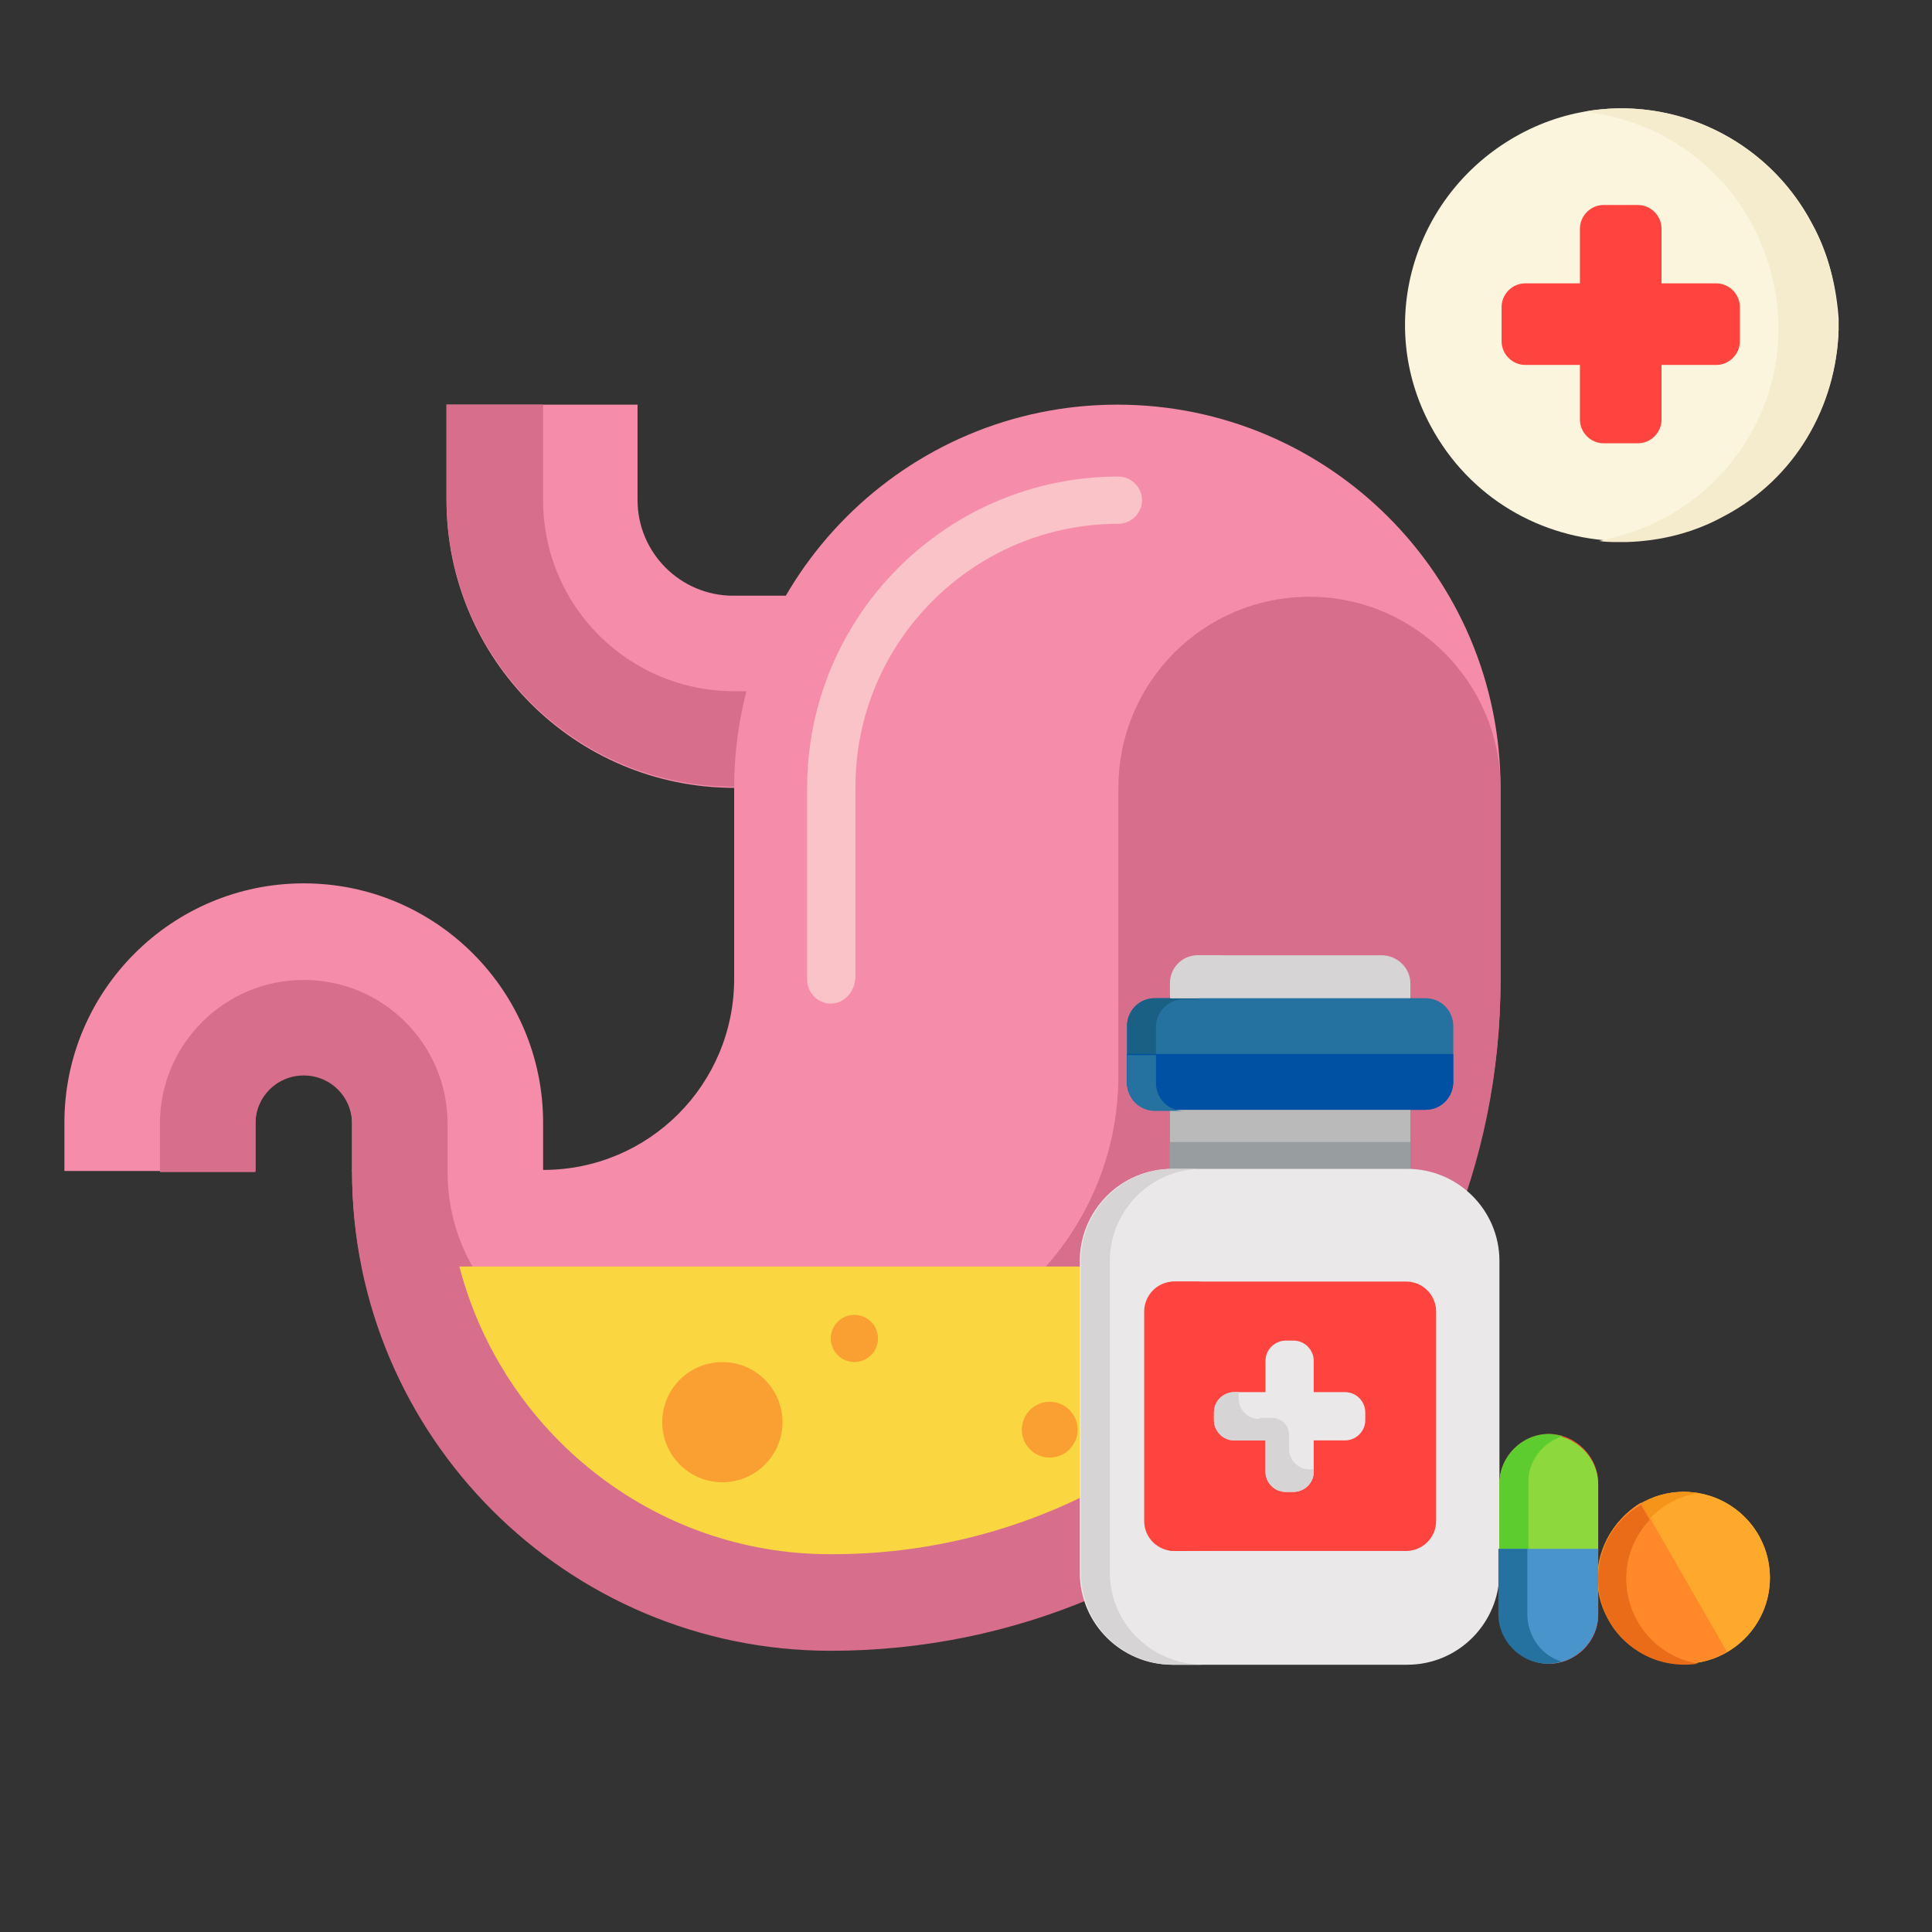 <svg xmlns="http://www.w3.org/2000/svg" xmlns:xlink="http://www.w3.org/1999/xlink" id="Capa_1" x="0px" y="0px" viewBox="0 0 180 180" style="enable-background:new 0 0 180 180;" xml:space="preserve">
<rect x="0" y="0" width="180" height="180" fill="#333333" stroke="none"/>
<style type="text/css">
	.st0{fill:#FAF5DC;}
	.st1{fill:#F5EBCD;}
	.st2{fill:#FF433E;}
	.st3{fill:#F58CAA;}
	.st4{fill:#D76E8C;}
	.st5{fill:#FAD741;}
	.st6{fill:#FAC3C8;}
	.st7{fill:#FAA032;}
	.st8{fill:#2571A0;}
	.st9{fill:#196084;}
	.st10{fill:#BABABA;}
	.st11{fill:#989DA0;}
	.st12{fill:#EAE8E8;}
	.st13{fill:#D6D4D4;}
	.st14{fill:#0051A3;}
	.st15{fill:#FFA92C;}
	.st16{fill:#EA473B;}
	.st17{fill:#F49519;}
	.st18{fill:#FF8828;}
	.st19{fill:#EA6C18;}
	.st20{fill:#8DD83D;}
	.st21{fill:#5CCC2E;}
	.st22{fill:#4A94CC;}
</style>
<g>
	<g>
		<path class="st0" d="M168.8,20.8c-5.2-9.8-17.4-13.6-27.2-8.3s-13.6,17.4-8.3,27.2c3.6,6.7,10.3,10.5,17.4,10.7h0.9    c3-0.1,6.1-0.8,9-2.4c6.7-3.5,10.5-10.3,10.7-17.4v-0.9C171.1,26.8,170.4,23.7,168.8,20.8L168.8,20.8z"></path>
	</g>
	<g>
		<path class="st1" d="M171.2,29.8c-0.1-3-0.8-6.1-2.4-9c-4.2-7.9-12.9-11.9-21.2-10.4c6.4,0.7,12.4,4.4,15.7,10.6    c1.5,2.9,2.3,6,2.4,9v0.9c-0.1,7.1-4,13.8-10.7,17.4c-1.9,1-4,1.7-6,2.1c0.6,0.1,1.1,0.1,1.7,0.1h0.9c3-0.1,6.1-0.8,9-2.4    c6.7-3.5,10.5-10.3,10.7-17.4L171.2,29.8L171.2,29.8z"></path>
	</g>
	<g>
		<path class="st2" d="M162.1,31.8v-3.2c0-1.2-1-2.2-2.2-2.2h-5.1v-5.1c0-1.2-1-2.2-2.2-2.2h-3.2c-1.2,0-2.2,1-2.2,2.2v5.1h-5.1    c-1.2,0-2.2,1-2.2,2.2v3.2c0,1.2,1,2.2,2.2,2.2h5.1v5.1c0,1.2,1,2.2,2.2,2.2h3.2c1.2,0,2.2-1,2.2-2.2V34h5.1    C161.1,34,162.1,33,162.1,31.8z"></path>
	</g>
</g>
<g>
	<g>
		<path class="st3" d="M50.6,109.1H32.8v-4.5c0-2.5-2-4.5-4.5-4.5s-4.5,2-4.5,4.5v4.5H6v-4.5c0-12.3,10-22.3,22.3-22.3    s22.3,10,22.3,22.3V109.1z"></path>
	</g>
	<g>
		<path class="st3" d="M75.1,73.4h-6.7c-14.8,0-26.8-12-26.8-26.8v-8.9h17.8v8.9c0,4.9,4,8.9,8.9,8.9H75L75.1,73.4L75.1,73.4z"></path>
	</g>
	<g>
		<path class="st4" d="M41.7,37.7h8.9v8.9c0,9.9,8,17.8,17.8,17.8h6.7v8.9h-6.7c-14.8,0-26.8-12-26.8-26.8v-8.8H41.7z"></path>
	</g>
	<g>
		<path class="st3" d="M104.1,37.7c19.7,0,35.7,16,35.7,35.7v17.8c0,34.5-27.9,62.4-62.4,62.4c-24.6,0-44.6-20-44.6-44.6h17.8    c9.9,0,17.8-8,17.8-17.8V73.4C68.4,53.7,84.4,37.7,104.1,37.7z"></path>
	</g>
	<g>
		<path class="st4" d="M122,55.6c-9.9,0-17.8,8-17.8,17.8v26.8c0,14.8-12,26.8-26.8,26.8H59.5c-9.9,0-17.8-8-17.8-17.8v-4.5    c0-7.4-6-13.4-13.4-13.4s-13.4,6-13.4,13.4v4.5h8.9v-4.5c0-2.5,2-4.5,4.5-4.5s4.5,2,4.5,4.5v4.5c0,24.6,20,44.6,44.6,44.6    c34.5,0,62.4-27.9,62.4-62.4v-18C139.8,63.6,131.8,55.6,122,55.6z"></path>
	</g>
	<g>
		<path class="st5" d="M50.6,118h-7.8c4,15.4,18,26.8,34.5,26.8h0.3c19.7,0,37-10.8,46.2-26.8H50.6z"></path>
	</g>
	<g>
		<path class="st6" d="M77.4,93.5c-1.2,0-2.2-1-2.2-2.2V73.4c0-16,13-29,29-29c1.2,0,2.2,1,2.2,2.2s-1,2.2-2.2,2.2    c-13.5,0-24.5,11-24.5,24.5v17.8C79.6,92.5,78.6,93.5,77.4,93.5z"></path>
	</g>
	<g>
		<circle class="st7" cx="67.3" cy="132.5" r="5.6"></circle>
	</g>
	<g>
		<circle class="st7" cx="79.6" cy="124.7" r="2.2"></circle>
	</g>
	<g>
		<circle class="st7" cx="97.8" cy="133.2" r="2.6"></circle>
	</g>
</g>
<g>
	<path class="st8" d="M132.8,93h-1.4l-0.3-0.3h-21.8L109,93h-1.4c-1.5,0-2.6,1.2-2.6,2.6v5.2c0,1.5,1.2,2.6,2.6,2.6h25.2   c1.5,0,2.6-1.2,2.6-2.6v-5.2C135.4,94.2,134.3,93,132.8,93z"></path>
	<path class="st9" d="M107.7,100.9v-5.2c0-1.5,1.2-2.6,2.6-2.6h1.4v-0.3H109V93h-1.4c-1.5,0-2.6,1.2-2.6,2.6v5.2   c0,1.5,1.2,2.6,2.6,2.6h2.7C108.8,103.5,107.7,102.3,107.7,100.9z"></path>
	<rect x="109" y="103.1" class="st10" width="22.4" height="6.5"></rect>
	<rect x="109" y="106.4" class="st11" width="22.4" height="3.3"></rect>
	<path class="st12" d="M139.7,146.5c0,4.7-3.8,8.6-8.6,8.6h-21.9c-4.7,0-8.6-3.8-8.6-8.6v-29c0-4.7,3.8-8.6,8.6-8.6h21.9   c4.7,0,8.6,3.8,8.6,8.6V146.5L139.7,146.5z"></path>
	<path class="st13" d="M103.4,146.5v-29c0-4.7,3.8-8.6,8.6-8.6h-2.7c-4.7,0-8.6,3.8-8.6,8.6v29c0,4.7,3.8,8.6,8.6,8.6h2.7   C107.2,155,103.4,151.2,103.4,146.5z"></path>
	<path class="st14" d="M105,98.2v2.6c0,1.5,1.2,2.6,2.6,2.6h25.2c1.5,0,2.6-1.2,2.6-2.6v-2.6H105z"></path>
	<path class="st8" d="M107.7,100.9v-2.6H105v2.6c0,1.5,1.2,2.6,2.6,2.6h2.7C108.8,103.5,107.7,102.3,107.7,100.9z"></path>
	<g>
		<circle class="st15" cx="156.9" cy="147" r="8"></circle>
		<path class="st15" d="M150,151c2.2,3.8,7.1,5.1,10.9,2.9l-8-13.9C149.1,142.3,147.8,147.2,150,151z"></path>
	</g>
	<g>
		<path class="st16" d="M144.3,155c-2.5,0-4.6-2.1-4.6-4.6v-12.2c0-2.5,2.1-4.6,4.6-4.6s4.6,2.1,4.6,4.6v12.2    C148.9,153,146.8,155,144.3,155z"></path>
		<path class="st16" d="M139.7,144.3v6.1c0,2.5,2.1,4.6,4.6,4.6s4.6-2.1,4.6-4.6v-6.1H139.7z"></path>
	</g>
	<circle class="st15" cx="156.9" cy="147" r="8"></circle>
	<path class="st17" d="M152.6,151c-2.8-4.8,0.1-11,5.6-11.9c-6.6-1.1-11.7,6-8.3,11.9c1.7,3,5.1,4.4,8.3,3.9   C156,154.5,153.9,153.2,152.6,151z"></path>
	<path class="st18" d="M150,151c2.2,3.8,7.1,5.1,10.9,2.9l-8-13.9C149.1,142.3,147.8,147.2,150,151z"></path>
	<path class="st19" d="M152.7,153.9c1.6,1,3.6,1.4,5.5,1.1c-6.3-1.1-8.9-8.7-4.5-13.4l-0.8-1.4C147.7,143.1,147.5,150.7,152.7,153.9   z"></path>
	<path class="st20" d="M148.9,144.6v-6.3c0-2.5-2.1-4.6-4.6-4.6s-4.6,2.1-4.6,4.6v6.3H148.9z"></path>
	<path class="st21" d="M145.6,133.8c-0.4-0.1-0.9-0.2-1.3-0.2c-2.5,0-4.6,2.1-4.6,4.6v6.3h2.7v-6.3   C142.3,136.2,143.7,134.4,145.6,133.8z"></path>
	<path class="st2" d="M133.8,141.7c0,1.6-1.3,2.8-2.8,2.8h-21.5c-1.6,0-2.8-1.3-2.8-2.8v-19.5c0-1.6,1.3-2.8,2.8-2.8H131   c1.6,0,2.8,1.3,2.8,2.8V141.7L133.8,141.7L133.8,141.7z"></path>
	<path class="st2" d="M109.3,141.7v-19.5c0-1.6,1.3-2.8,2.8-2.8h-2.7c-1.6,0-2.8,1.3-2.8,2.8v19.5c0,1.6,1.3,2.8,2.8,2.8h2.7   C110.6,144.6,109.3,143.3,109.3,141.7z"></path>
	<g>
		<path class="st12" d="M125.3,129.7h-2.9v-2.9c0-1-0.8-1.9-1.9-1.9h-0.7c-1,0-1.9,0.8-1.9,1.9v2.9H115c-1,0-1.9,0.8-1.9,1.9v0.7    c0,1,0.8,1.9,1.9,1.9h2.9v2.9c0,1,0.8,1.9,1.9,1.9h0.7c1,0,1.9-0.8,1.9-1.9v-2.9h2.9c1,0,1.9-0.8,1.9-1.9v-0.7    C127.2,130.6,126.4,129.7,125.3,129.7z"></path>
		<path class="st13" d="M128.7,89h-17.1c-1.5,0-2.6,1.2-2.6,2.6V93h22.4v-1.4C131.4,90.2,130.2,89,128.7,89z"></path>
	</g>
	<g>
		<path class="st13" d="M114.3,89h-2.6c-1.5,0-2.6,1.2-2.6,2.6V93h2.6v-1.4C111.6,90.2,112.8,89,114.3,89z"></path>
		<path class="st13" d="M117.3,132.2c-1,0-1.9-0.8-1.9-1.9v-0.6H115c-1,0-1.9,0.8-1.9,1.9v0.7c0,1,0.8,1.9,1.9,1.9h2.9v2.9    c0,1,0.8,1.9,1.9,1.9h0.7c1,0,1.9-0.8,1.9-1.9v-0.2H122c-1,0-1.9-0.8-1.9-1.9v-1.2v-0.1c0-0.9-0.7-1.6-1.6-1.6h-1.1L117.3,132.2    L117.3,132.2z"></path>
	</g>
	<path class="st22" d="M139.7,144.3v6.1c0,2.5,2.1,4.6,4.6,4.6s4.6-2.1,4.6-4.6v-6.1H139.7z"></path>
	<path class="st8" d="M142.3,150.4v-6.1h-2.7v6.1c0,2.5,2.1,4.6,4.6,4.6c0.5,0,0.9-0.1,1.3-0.2C143.7,154.3,142.3,152.5,142.3,150.4   z"></path>
</g>
</svg>